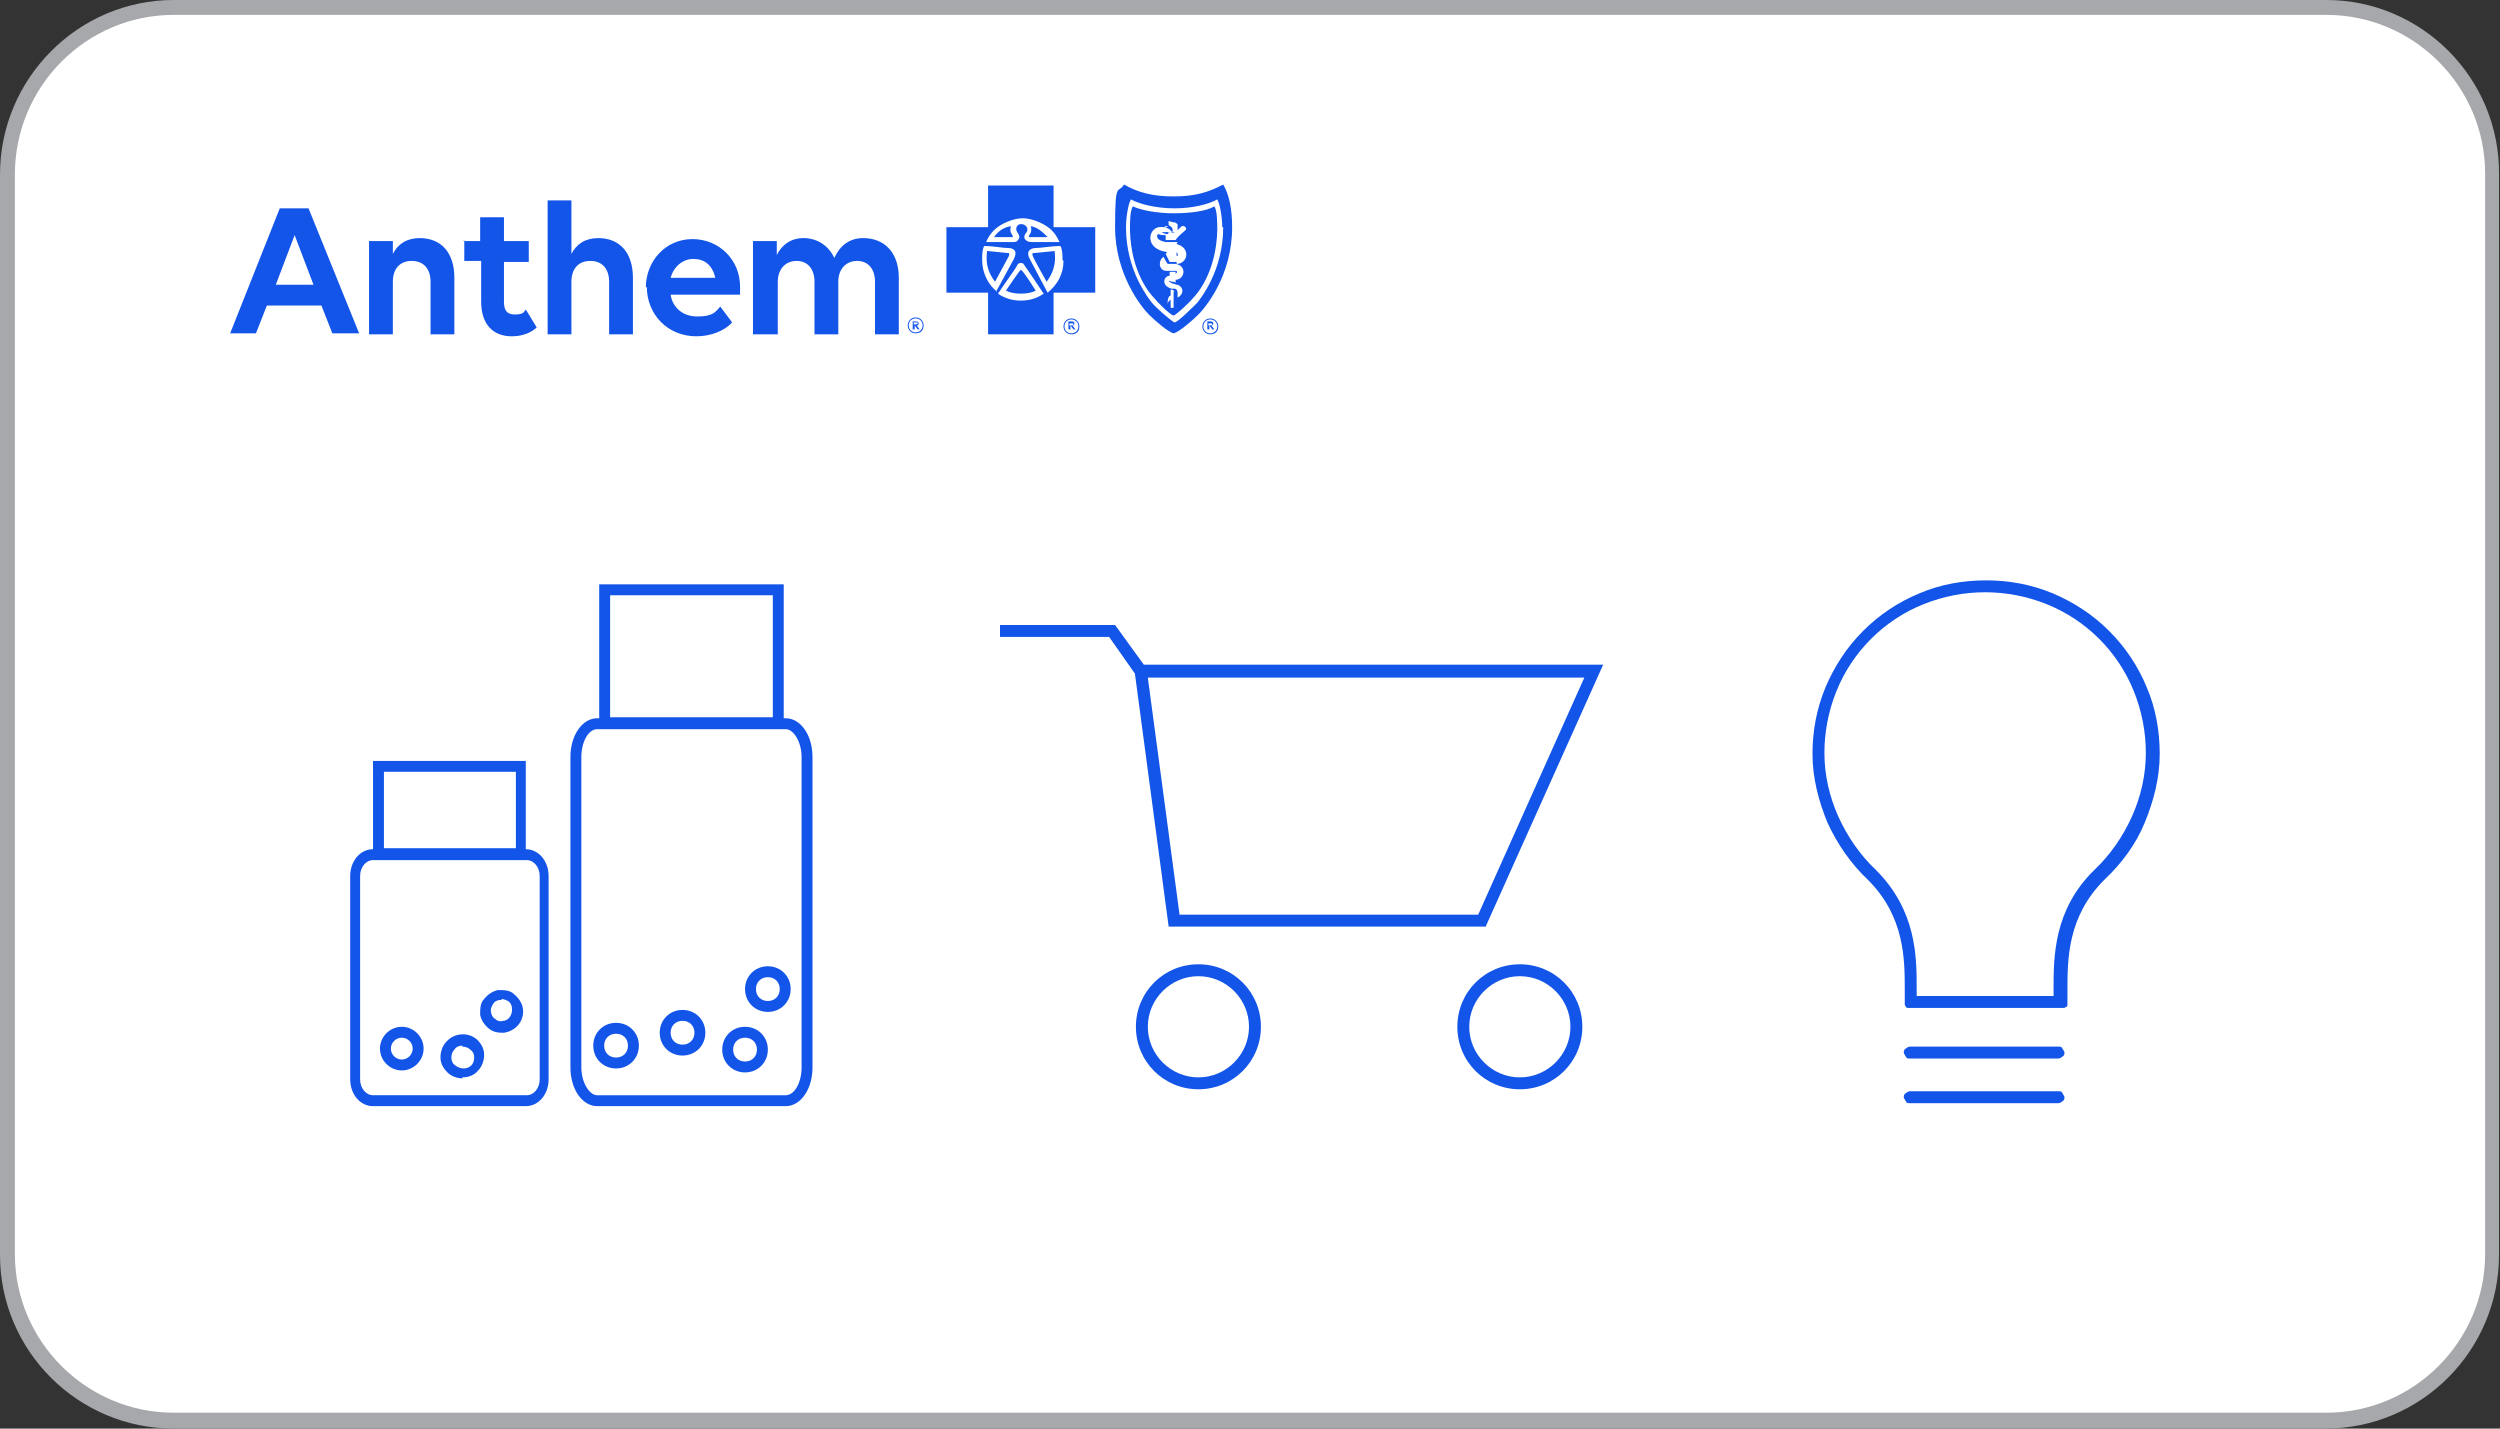 <?xml version="1.0" encoding="UTF-8"?>
<svg id="Layer_1" data-name="Layer 1" xmlns="http://www.w3.org/2000/svg" version="1.1" viewBox="0 0 252 144">
  <rect x="0" y="0" width="252" height="144" fill="#333333" stroke="none"/>
  <defs>
    <style>
      .cls-1 {
        fill: #1355e9;
      }

      .cls-1, .cls-2, .cls-3 {
        stroke-width: 0px;
      }

      .cls-2 {
        fill: #a6a8ab;
      }

      .cls-3 {
        fill: #fff;
      }
    </style>
  </defs>
  <g>
    <rect class="cls-3" x=".8" y=".8" width="250.5" height="142.5" rx="16.8" ry="16.8"/>
    <path class="cls-2" d="M234.5,1.5c8.8,0,16,7.2,16,16v108.9c0,8.8-7.2,16-16,16H17.5c-8.8,0-16-7.2-16-16V17.6C1.5,8.7,8.7,1.5,17.5,1.5h216.9M234.5,0H17.5C7.9,0,0,7.9,0,17.6v108.9c0,9.7,7.9,17.5,17.5,17.5h216.9c9.7,0,17.5-7.9,17.5-17.5V17.6C252,7.9,244.1,0,234.5,0h0Z"/>
  </g>
  <g id="Logo">
    <path id="Legal_Mark" data-name="Legal Mark" class="cls-1" d="M93.1,32.8c0,.5-.3.8-.8.8s-.8-.4-.8-.8.3-.8.8-.8.8.4.8.8ZM91.6,32.8c0,.4.3.7.7.7s.7-.3.7-.7-.3-.7-.7-.7-.7.3-.7.7ZM92,32.4h.3c.1,0,.3,0,.3.2s-.1.2-.2.2l.3.4h-.2l-.3-.4h0v.4h-.2s0-.9,0-.9ZM92.1,32.5v.2h.2c0,0,.2,0,.2-.1s0-.1-.2-.1h-.2ZM108.8,32.9c0,.5-.3.8-.8.8s-.8-.4-.8-.8.3-.8.8-.8.8.4.8.8ZM107.3,32.9c0,.4.3.7.7.7s.7-.3.7-.7-.3-.7-.7-.7-.7.3-.7.7ZM107.7,32.4h.3c.1,0,.3,0,.3.2s-.1.2-.2.2l.3.4h-.2l-.3-.4h0v.4h-.2s0-.9,0-.9ZM107.8,32.6v.2h.2c0,0,.2,0,.2-.1s0-.1-.2-.1h-.2ZM122.8,32.9c0,.5-.3.8-.8.8s-.8-.4-.8-.8.3-.8.8-.8.8.4.8.8ZM121.3,32.9c0,.4.3.7.7.7s.7-.3.7-.7-.3-.7-.7-.7-.7.3-.7.7ZM121.7,32.4h.3c.1,0,.3,0,.3.2s-.1.2-.2.2l.3.4h-.2l-.3-.4h0v.4h-.2s0-.9,0-.9ZM121.8,32.6v.2h.2c0,0,.2,0,.2-.1s0-.1-.2-.1h-.2Z"/>
    <g id="Symbol">
      <g id="Blue_Shield" data-name="Blue Shield">
        <path class="cls-1" d="M124.2,22.9c0,4.9-2.7,8.1-3.4,8.8-.7.7-2,1.8-2.5,1.9-.5-.1-1.8-1.2-2.5-1.9-.7-.7-3.4-4-3.4-8.8s.3-3.3.9-4.3c1.4.8,2.9,1.2,5,1.2s3.5-.4,5-1.2c.6,1,.9,2.5.9,4.3h0Z"/>
        <path class="cls-3" d="M123.2,22.9c0-.9-.2-2.3-.5-2.8h0c-.9.5-2.5.9-4.3.9s-3.5-.4-4.4-.9c-.3.5-.5,1.9-.5,2.8,0,4.4,2.3,7.2,2.6,7.6.4.5,2,1.9,2.3,2,.3,0,1.8-1.5,2.3-2,.3-.4,2.6-3.2,2.6-7.6h0ZM122.4,20.8c.3.4.3,1.6.3,2.4-.1,4.3-2.1,6.5-2.4,6.8-.4.5-1.8,1.8-2,1.8-.3,0-1.7-1.4-2-1.8-.3-.3-2.3-2.5-2.4-6.8,0-.8,0-2,.3-2.4.8.4,2.5.7,4.1.7s3.3-.2,4.1-.7h0ZM118,30.2v-.4c-.2,0-.3.4-.3.6s0,.2,0,.3c0,0,0,0,0,0,0,0,0-.3.2-.4h0ZM118.4,29.4s-.1-.1-.2-.2c0,0,0,0-.2,0,0,.4,0,.9,0,1.1s0,.6,0,.7c.2.1.3,0,.3,0,0,0,0-.5,0-.9,0-.2,0-.6,0-.7ZM118.6,28.7c0,0-.3-.1-.3-.1-.1,0-.3-.1-.4-.2,0,0-.2,0,0-.1,0-.1,0-.2,0-.3s0-.2,0-.2c-.6,0-.9,1,.2,1.3.2,0,.2,0,.3,0,.1,0,.2.1.2.1,0,0,.1.1.1.3v.5c.6-.3.7-1,0-1.3h0ZM118.5,27.9c0,0,0-.2,0-.3v-.2c-.1,0-.1,0-.3,0-.1,0-.2,0-.3,0v.8s0,.1,0,.1c0,0,.1.1.3.1,0,0,.2,0,.3.1v-.6h0ZM118.6,26.6c-.2,0-.2,0-.3,0-.3,0-.4,0-.6,0l-.2-.3-.2-.4c-.5.2-.6,1.3.2,1.4.4,0,.5,0,.6,0,.2,0,.4,0,.5,0,.1.2,0,.2-.1.3,0,0,0,0,0,.2,0,.1,0,.3,0,.4.9,0,1.2-1.4,0-1.6ZM117.7,26l.2.4h.7c0,0,0-1.2,0-1.2h-.8c0,0-.3.4-.3.4l.2.4h0ZM118.7,24.4c0,0-.1,0-.2,0-.2,0-.3,0-.5,0-.2,0-.3,0-.5,0-1-.2-.9-.6-.8-.8.2,0,.3.1.5.1.2,0,.4,0,.6,0-.2-.1-.6-.2-.7-.3,0,0,.2,0,.6,0s.4,0,.4,0c-.1-.3-.6-.6-1.3-.5-1.1.2-1.4,2.2.8,2.5.1,0,.4,0,.5,0,.2,0,.3,0,.5,0,0,0,.3.4,0,.4,0,0,0,.4,0,.8,1.1,0,1.5-1.6,0-2ZM119.3,22.7c-.1,0-.5.4-.6.5,0,0,0-.6,0-.6,0,0-.2-.2-.4-.2,0,0,0,0-.1,0-.3-.1-.5-.2-.4.1,0,0,0,.1,0,.2,0,0,.3.1.4.4,0,.1,0,.2,0,.2,0,0,0,0-.2,0,.1,0,.3.1.4.1h0c0,.1-.3,0-.6,0h0c0,.2-.1.2-.3.2,0,.2,0,.4,0,.6h.8c0,0,.1,0,.2,0,.1-.2.4-.5,1-1,.2-.2-.1-.5-.4-.4h0ZM117.4,22.8c-.1,0-.2,0-.2,0,0,0,.2,0,.5,0,0,0,0,.1-.1.1,0,0-.1,0-.2,0h0Z"/>
      </g>
      <g id="Blue_Cross" data-name="Blue Cross">
        <polygon class="cls-1" points="110.4 29.5 106.2 29.5 106.2 33.7 99.6 33.7 99.6 29.5 95.4 29.5 95.4 22.9 99.6 22.9 99.6 18.7 106.2 18.7 106.2 22.9 110.4 22.9 110.4 29.5"/>
        <path class="cls-3" d="M99.2,24.4h2.8c.3,0,.5,0,.6-.2.2-.2.2-.4,0-.7-.4-.5,0-1,.4-.9.4,0,.8.5.4.9-.2.3-.2.5,0,.7.1.1.3.2.6.2h2.8c-.3-.6-.4-.8-.9-1.3-.7-.6-1.9-1.1-2.8-1.1s-2.2.5-2.9,1.2c-.3.3-.6.7-.8,1.2h0ZM100.4,29.4c.3-.5,1.4-2.6,1.8-3.3.4-.8,0-1.1-.6-1.1-.6,0-1.4-.2-2.4-.2-.2.4-.2.9-.2,1.4,0,1.3.6,2.5,1.5,3.2h0ZM105.2,29.6s-1.8-2.7-1.9-2.8c-.1-.2-.2-.3-.4-.3s-.3.1-.4.3c0,.1-1.6,2.3-1.9,2.8.7.5,1.5.7,2.3.7s1.6-.2,2.3-.7ZM107.1,26.2c0-.5,0-1-.2-1.4-1,0-1.9.2-2.5.2-.6,0-1,.4-.6,1.1.4.8,1.7,3.2,1.8,3.4,1-.8,1.6-1.9,1.6-3.2Z"/>
        <path class="cls-1" d="M102.1,23.9h-1.9c.4-.6,1-1,1.7-1.1-.2.7.2.8.2,1.1h0ZM105.6,23.9c-.5-.5-1-1-1.7-1.1.2.7-.2.8-.2,1.1h1.9ZM102.9,27.2c-.1,0-1.5,2.1-1.5,2.1.4.2.9.3,1.5.3s1.1-.1,1.5-.3c0,0-1.3-2.1-1.5-2.1ZM104.3,25.5c-.2,0-.3,0-.2.3s1.4,2.6,1.4,2.6c.6-.8,1-1.8.8-3.1,0,0-1.9.2-2,.2h0ZM101.5,25.5c-.1,0-2-.2-2-.2-.2,1.4.2,2.3.8,3.1,0,0,1.3-2.4,1.4-2.6.1-.3,0-.3-.2-.3h0Z"/>
      </g>
    </g>
    <path id="Wordmark" class="cls-1" d="M32.4,30.8h-5.5l-1.1,2.8h-2.6l5-12.6h2.9l5.1,12.6h-2.7l-1.1-2.8h0ZM31.6,28.7l-1.9-5-1.9,5h3.8ZM37.2,24.3h2.4v1.3c.5-1,1.4-1.6,2.7-1.6,2.2,0,3.5,1.5,3.5,4v5.7h-2.4v-5.3c0-1.3-.7-2.1-1.9-2.1s-1.9.8-1.9,2.1v5.3h-2.4v-9.4h0ZM46.7,24.3h1.7v-2.4h2.4v2.4h2.5v2.1h-2.5v4c0,.9.3,1.3,1.1,1.3s.9-.2,1.1-.5l1.1,1.8c-.5.5-1.4.9-2.5.9-1.9,0-3.1-1.2-3.1-3.5v-4.1h-1.7v-2.1h0ZM55.2,20.2h2.4v5.4c.5-1,1.4-1.6,2.7-1.6,2.2,0,3.5,1.5,3.5,4v5.7h-2.4v-5.3c0-1.3-.7-2.1-1.9-2.1s-1.9.8-1.9,2.1v5.3h-2.4v-13.5h0ZM65.1,29c0-2.7,2-4.9,4.7-4.9s4.8,2.1,4.8,4.8,0,.7,0,.8h-7c.2,1.3,1.2,2.2,2.7,2.2s1.8-.4,2.3-1l1.2,1.6c-.7.8-2.1,1.4-3.6,1.4-2.9,0-5-2.2-5-5h0ZM67.6,28h4.5c-.3-1.3-1.1-1.9-2.2-1.9s-2,.8-2.3,1.9h0ZM75.9,33.7v-9.4h2.4v1.4c.5-1,1.4-1.7,2.7-1.7s2.5.7,3.1,2c.5-1.1,1.4-2,2.9-2,2.2,0,3.6,1.5,3.6,4v5.7h-2.4v-5.3c0-1.3-.7-2.1-1.8-2.1s-1.9.8-1.9,2.1v5.3h-2.4v-5.3c0-1.3-.7-2.1-1.8-2.1s-1.9.8-1.9,2.1v5.3h-2.4Z"/>
  </g>
  <g>
    <g>
      <path class="cls-1" d="M153.2,109.8c-3.5,0-6.3-2.8-6.3-6.3s2.8-6.3,6.3-6.3,6.3,2.8,6.3,6.3-2.8,6.3-6.3,6.3ZM153.2,98.4c-2.8,0-5.1,2.3-5.1,5.1s2.3,5.1,5.1,5.1,5.1-2.3,5.1-5.1-2.3-5.1-5.1-5.1Z"/>
      <path class="cls-1" d="M120.8,109.8c-3.5,0-6.3-2.8-6.3-6.3s2.8-6.3,6.3-6.3,6.3,2.8,6.3,6.3-2.8,6.3-6.3,6.3ZM120.8,98.4c-2.8,0-5.1,2.3-5.1,5.1s2.3,5.1,5.1,5.1,5.1-2.3,5.1-5.1-2.3-5.1-5.1-5.1Z"/>
      <path class="cls-1" d="M149.8,93.4h-32l-3.4-25.5-2.6-3.7h-11v-1.2h11.6l2.9,4h46.3l-11.8,26.3h0ZM139.1,92.2h9.9l10.7-23.9h-44l3.2,23.9h20.2Z"/>
    </g>
    <path class="cls-1" d="M207.5,111.2h-15c-.2,0-.3,0-.4-.2s-.2-.3-.2-.4,0-.3.2-.4c.1-.1.3-.2.4-.2h15c.2,0,.3,0,.4.2s.2.3.2.4,0,.3-.2.4c-.1.1-.3.2-.4.2ZM207.5,106.7h-15c-.2,0-.3,0-.4-.2s-.2-.3-.2-.4,0-.3.2-.4c.1-.1.3-.2.4-.2h15c.2,0,.3,0,.4.2s.2.3.2.4,0,.3-.2.4c-.1.1-.3.2-.4.2ZM207.5,101.6h-15s-.2,0-.2,0c0,0-.1,0-.2-.1,0,0,0-.1-.1-.2,0,0,0-.2,0-.2v-1.3c0-3.1,0-7.4-3.7-11.1-1.7-1.6-3.1-3.6-4.1-5.8-.9-2.2-1.5-4.5-1.5-6.9,0-2.3.4-4.5,1.3-6.7.9-2.1,2.1-4,3.8-5.7,1.6-1.6,3.5-2.9,5.7-3.8,2.1-.9,4.4-1.3,6.7-1.3,2.3,0,4.5.4,6.7,1.3,2.1.9,4,2.1,5.7,3.8,1.6,1.6,2.9,3.5,3.8,5.7.9,2.1,1.3,4.4,1.3,6.7,0,2.4-.6,4.7-1.5,6.9-.9,2.2-2.3,4.1-4.1,5.8-3.7,3.7-3.7,8-3.7,11.1v1.3s0,.2,0,.2c0,0,0,.1-.1.2,0,0-.1,0-.2.1,0,0-.2,0-.2,0h0ZM193.2,100.4h13.8v-.8c0-3.1,0-7.9,4.1-11.9,1.6-1.5,2.9-3.4,3.8-5.4.9-2,1.4-4.2,1.4-6.4,0-2.1-.4-4.2-1.2-6.2-.8-2-2-3.8-3.5-5.3-1.5-1.5-3.3-2.7-5.3-3.5-2-.8-4.1-1.2-6.2-1.2-2.1,0-4.2.4-6.2,1.2-2,.8-3.8,2-5.3,3.5-1.5,1.5-2.7,3.3-3.5,5.3-.8,2-1.2,4.1-1.2,6.2,0,2.2.5,4.4,1.4,6.4.9,2,2.2,3.9,3.8,5.4,4.1,4.1,4.1,8.8,4.1,11.9v.8h0,0Z"/>
    <g>
      <path class="cls-1" d="M53.1,111.5h-15.5c-1.3,0-2.3-1.2-2.3-2.7v-20.5c0-1.5,1-2.7,2.3-2.7h0v-8.9h15.4v8.9h0c1.3,0,2.3,1.2,2.3,2.7v20.5c0,1.5-1,2.7-2.3,2.7ZM37.6,86.7c-.7,0-1.3.7-1.3,1.6v20.5c0,.9.6,1.6,1.3,1.6h15.5c.7,0,1.3-.7,1.3-1.6v-20.5c0-.9-.6-1.6-1.3-1.6h-15.5ZM38.7,85.5h13.3v-7.7h-13.3v7.7Z"/>
      <path class="cls-1" d="M79.2,111.5h-19c-1.5,0-2.7-1.7-2.7-3.9v-31.3c0-2.2,1.2-3.9,2.7-3.9h.2v-13.5h18.6v13.5h.2c1.5,0,2.7,1.7,2.7,3.9v31.3c0,2.2-1.2,3.9-2.7,3.9ZM60.2,73.5c-.9,0-1.6,1.3-1.6,2.8v31.3c0,1.5.8,2.8,1.6,2.8h19c.9,0,1.6-1.3,1.6-2.8v-31.3c0-1.5-.8-2.8-1.6-2.8h-19ZM61.5,72.3h16.4v-12.3h-16.4v12.3Z"/>
      <path class="cls-1" d="M62.1,107.7c-1.3,0-2.3-1-2.3-2.3s1-2.3,2.3-2.3,2.3,1,2.3,2.3-1,2.3-2.3,2.3ZM62.1,104.2c-.7,0-1.2.5-1.2,1.2s.5,1.2,1.2,1.2,1.2-.5,1.2-1.2-.5-1.2-1.2-1.2Z"/>
      <path class="cls-1" d="M68.8,106.4c-1.3,0-2.3-1-2.3-2.3s1-2.3,2.3-2.3,2.3,1,2.3,2.3-1,2.3-2.3,2.3ZM68.8,102.9c-.7,0-1.2.5-1.2,1.2s.5,1.2,1.2,1.2,1.2-.5,1.2-1.2-.5-1.2-1.2-1.2Z"/>
      <path class="cls-1" d="M75.1,108.1c-1.3,0-2.3-1-2.3-2.3s1-2.3,2.3-2.3,2.3,1,2.3,2.3-1,2.3-2.3,2.3ZM75.1,104.6c-.7,0-1.2.5-1.2,1.2s.5,1.2,1.2,1.2,1.2-.5,1.2-1.2-.5-1.2-1.2-1.2Z"/>
      <path class="cls-1" d="M77.4,102c-1.3,0-2.3-1-2.3-2.3s1-2.3,2.3-2.3,2.3,1,2.3,2.3-1,2.3-2.3,2.3ZM77.4,98.5c-.7,0-1.2.5-1.2,1.2s.5,1.2,1.2,1.2,1.2-.5,1.2-1.2-.5-1.2-1.2-1.2Z"/>
      <path class="cls-1" d="M40.5,107.9c-1.2,0-2.2-1-2.2-2.2s1-2.2,2.2-2.2,2.2,1,2.2,2.2-1,2.2-2.2,2.2ZM40.5,104.6c-.6,0-1.1.5-1.1,1.1s.5,1.1,1.1,1.1,1.1-.5,1.1-1.1-.5-1.1-1.1-1.1Z"/>
      <path class="cls-1" d="M46.6,108.7c-.5,0-1.1-.2-1.5-.6-.4-.4-.7-.9-.7-1.5,0-.6.2-1.2.6-1.6.8-.9,2.2-1,3.1-.2.4.4.7.9.7,1.5s-.2,1.2-.6,1.6c-.4.5-1,.7-1.6.7ZM46.6,105.4c-.3,0-.6.1-.8.4-.2.2-.3.5-.3.8s.1.6.4.8c.5.4,1.2.4,1.6,0,.2-.2.3-.5.3-.8,0-.3-.1-.6-.4-.8-.2-.2-.5-.3-.8-.3Z"/>
      <path class="cls-1" d="M50.6,104.1c-.5,0-.9-.1-1.3-.4-.5-.4-.8-.9-.9-1.4,0-.6,0-1.2.4-1.6.4-.5.9-.8,1.4-.9.6,0,1.2,0,1.6.4.5.4.8.9.9,1.4.2,1.2-.6,2.3-1.9,2.5-.1,0-.2,0-.3,0ZM50.6,100.8c0,0-.1,0-.2,0-.3,0-.6.2-.7.4s-.3.5-.2.8c0,.3.2.6.4.7.2.2.5.3.8.2.6,0,1-.7.9-1.3,0-.3-.2-.6-.4-.7-.2-.1-.4-.2-.7-.2Z"/>
    </g>
  </g>
</svg>